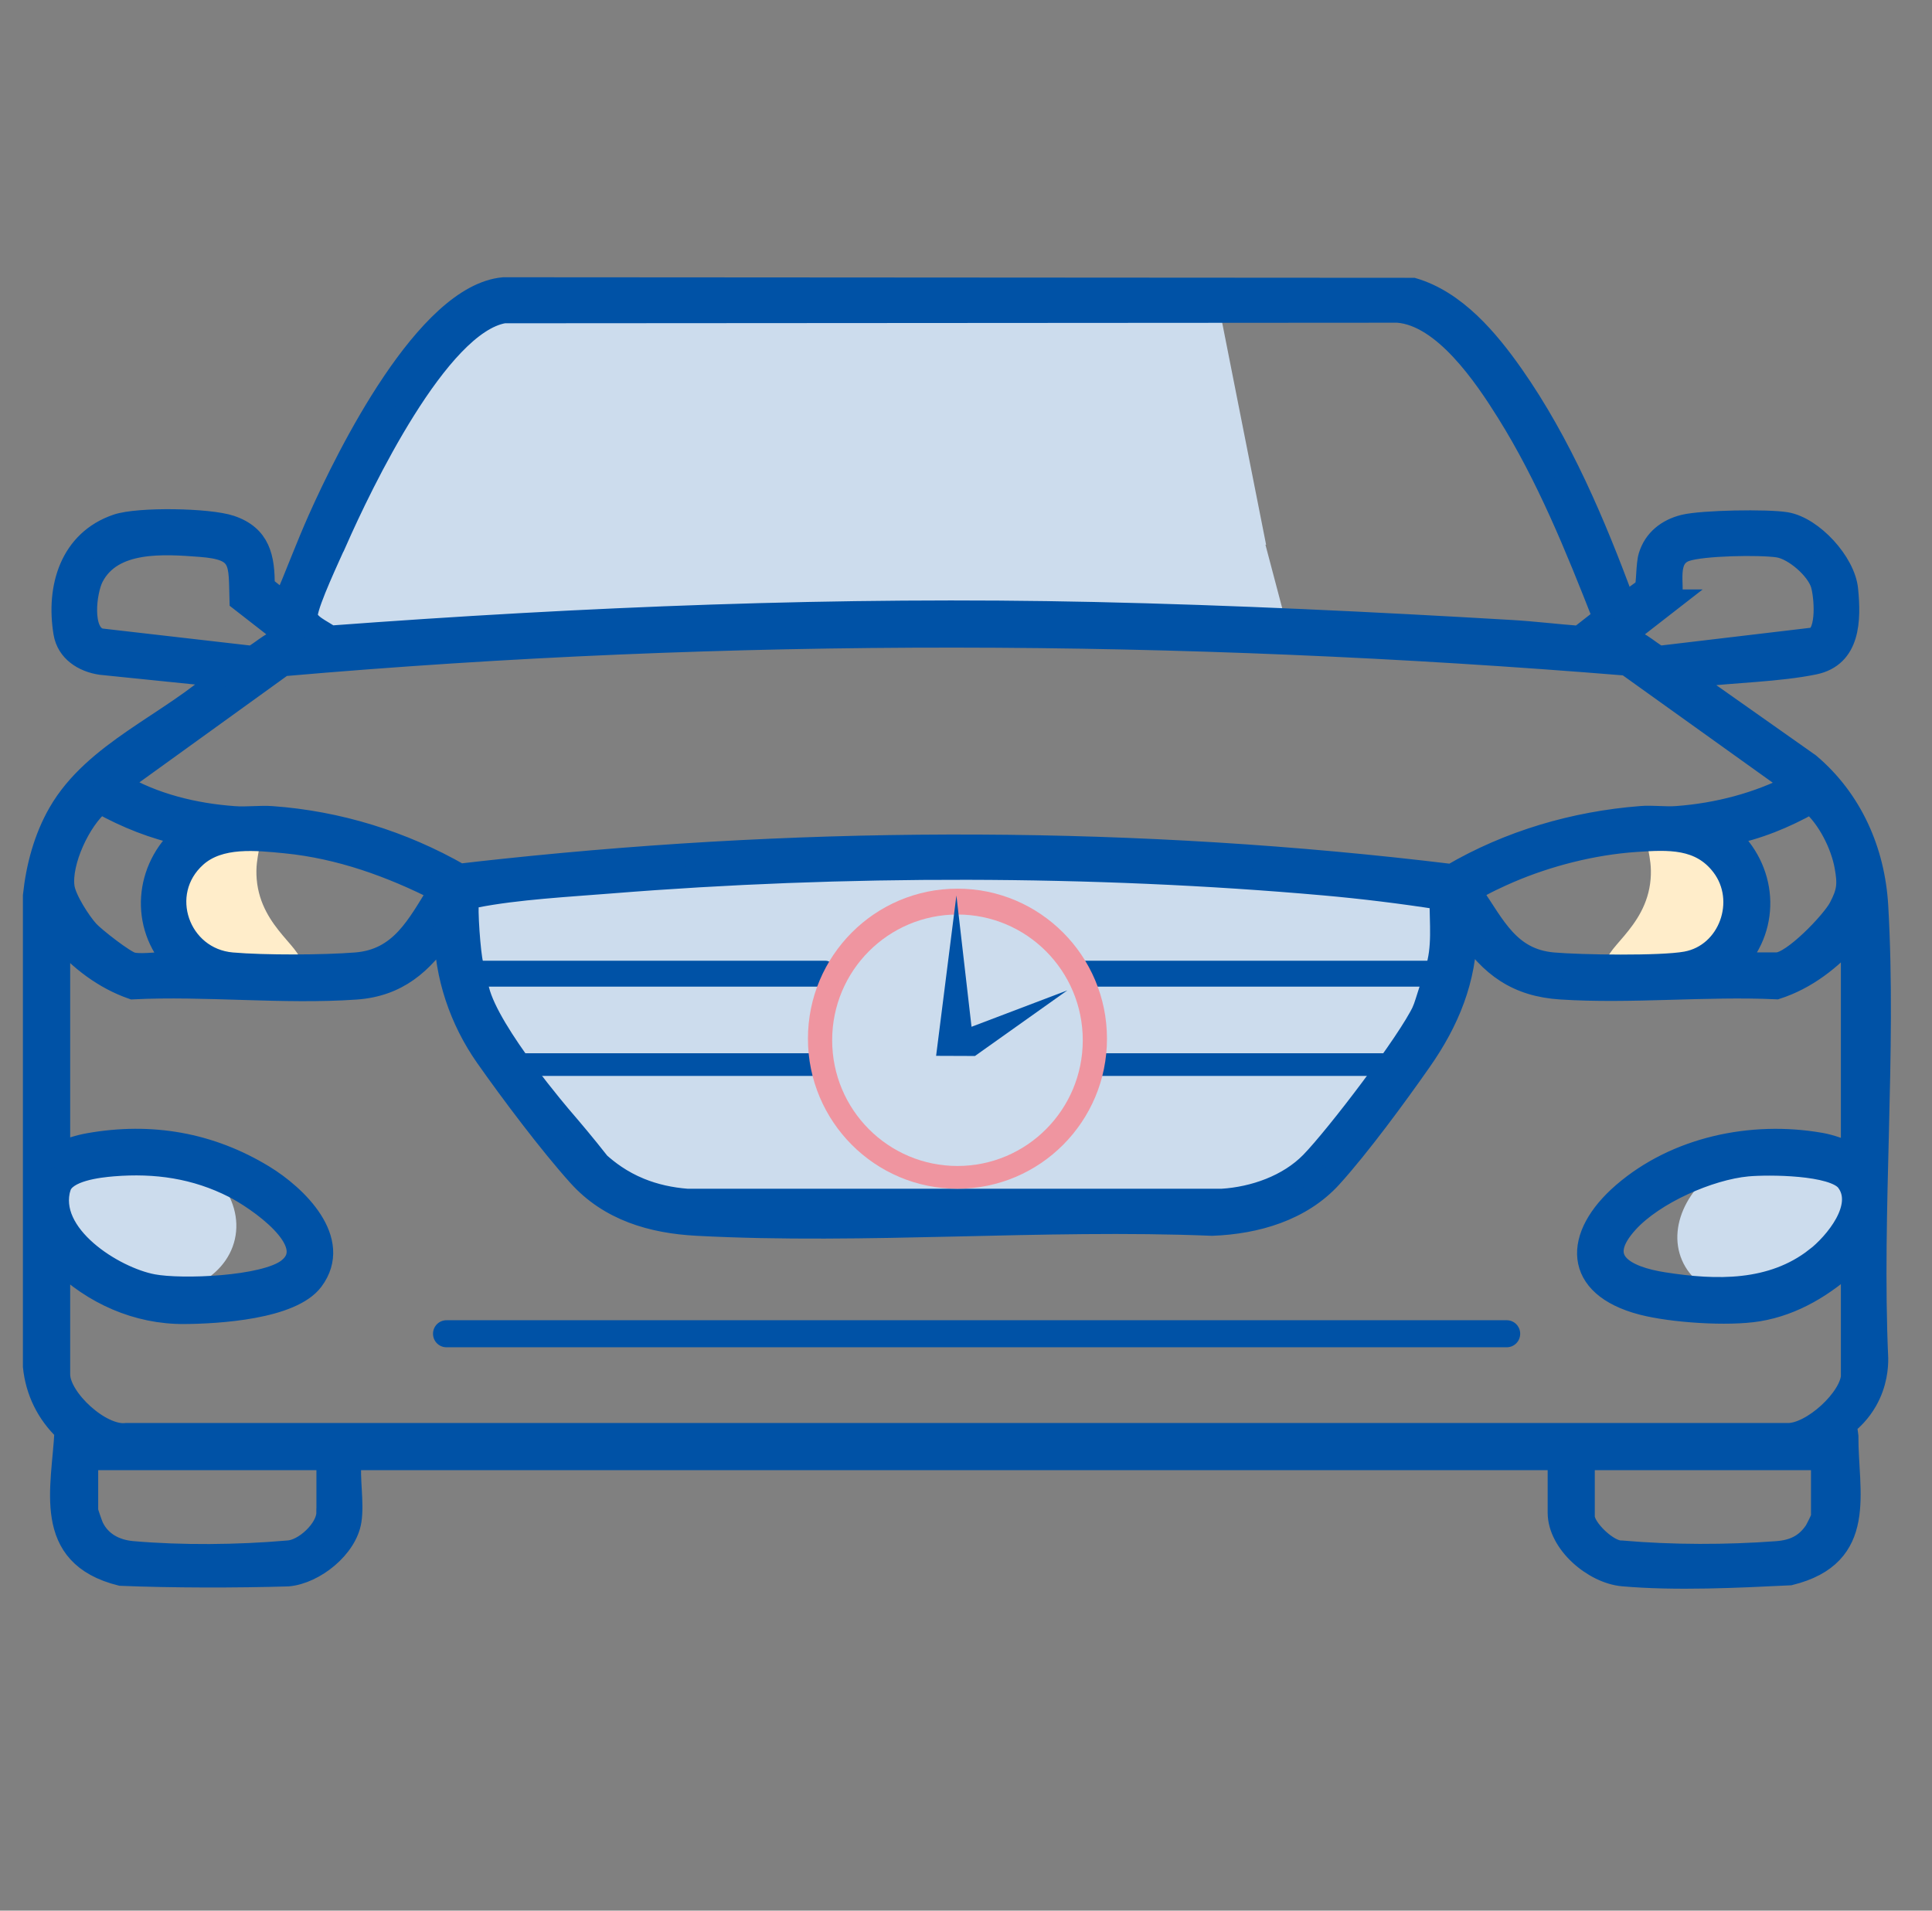 <svg xmlns="http://www.w3.org/2000/svg" width="91" height="90" viewBox="0 0 91 90" fill="none"><rect x="0" y="0" width="91" height="90" fill="#808080" stroke="none"/><path d="M11.062 58.375C11.502 56.438 9.847 54.408 7.365 53.84C4.883 53.271 2.514 54.381 2.074 56.317C1.634 58.254 3.289 60.285 5.771 60.853C8.253 61.421 10.621 60.312 11.062 58.375Z" fill="#CCDCED"></path><path d="M84.615 60.73C86.842 59.756 88.04 57.569 87.292 55.845C86.544 54.121 84.132 53.513 81.905 54.487C79.678 55.46 78.479 57.647 79.228 59.371C79.976 61.095 82.388 61.703 84.615 60.73Z" fill="#CCDCED"></path><path d="M15.272 25.997C17.069 22.437 18.866 18.877 20.663 15.313L26.439 13.569L57.248 13.589C58.042 17.613 58.84 21.636 59.635 25.66" fill="#CCDCED"></path><path d="M81.844 41.413C82.329 42.912 81.29 44.418 80.39 45.146C78.699 46.519 76.054 46.32 75.698 45.523C75.349 44.742 77.548 43.789 77.746 41.413C77.845 40.252 77.383 39.709 77.746 39.358C78.425 38.7 81.218 39.478 81.841 41.413H81.844Z" fill="#FFEDCA"></path><path d="M15.559 29.968L13.38 28.38L19.525 18.612L22.539 15.247L24.768 14.072H56.542L60.528 29.154L15.559 29.968Z" fill="#CCDCED"></path><path d="M8.104 41.413C7.61 42.879 8.543 44.388 9.446 45.146C11.115 46.548 13.779 46.324 14.138 45.523C14.488 44.742 12.288 43.789 12.091 41.413C11.992 40.252 12.453 39.699 12.091 39.358C11.425 38.73 8.747 39.514 8.104 41.413Z" fill="#FFEDCA"></path><path d="M70.97 62.189H21.029C20.679 62.189 20.396 62.474 20.396 62.825V62.828C20.396 63.179 20.679 63.463 21.029 63.463H70.97C71.32 63.463 71.603 63.179 71.603 62.828V62.825C71.603 62.474 71.32 62.189 70.97 62.189Z" fill="#0052A6"></path><path d="M35.084 40.947L44.953 39.812L55.187 40.947L63.703 41.198L67.838 42.353L67.996 45.255L65.995 50.681L60.528 56.495L49.865 57.345H36.268L30.333 57.309L28.24 54.784L24.108 50.681L21.784 46.476L21.662 41.182L35.084 40.947Z" fill="#CCDCED"></path><path d="M88.438 42.667C88.287 40.07 87.215 37.658 85.23 35.98L79.599 32.01C79.691 31.867 79.78 31.881 79.922 31.864C81.65 31.659 83.793 31.619 85.448 31.278C87.142 30.931 87.162 29.194 87.02 27.764C86.892 26.49 85.385 24.839 84.132 24.624C83.255 24.475 80.162 24.528 79.312 24.74C78.53 24.935 77.907 25.415 77.67 26.203C77.548 26.61 77.581 27.533 77.482 27.711C77.452 27.764 76.549 28.423 76.496 28.373C75.141 24.69 73.516 20.865 71.254 17.646C70.087 15.988 68.567 14.178 66.559 13.586L23.716 13.56C20.079 13.894 16.35 21.435 15.008 24.442C14.431 25.736 13.937 27.07 13.38 28.373L12.44 27.619C12.453 26.269 12.242 25.236 10.861 24.773C9.839 24.429 6.522 24.373 5.506 24.717C3.307 25.465 2.661 27.682 3.017 29.816C3.162 30.686 3.924 31.163 4.745 31.288L10.419 31.867C8.025 34.074 4.435 35.388 2.766 38.29C2.087 39.471 1.721 40.837 1.579 42.191V64.367C1.698 65.541 2.216 66.59 3.066 67.394C2.941 70.074 1.959 73.271 5.694 74.2C8.104 74.3 11.174 74.3 13.571 74.227C14.82 74.111 16.331 72.903 16.528 71.629C16.66 70.786 16.433 69.634 16.528 68.751H73.397V71.249C73.397 72.698 75.065 74.104 76.447 74.224C78.936 74.442 81.841 74.296 84.304 74.177C87.987 73.271 87.02 70.279 87.034 67.656C87.01 67.47 86.987 67.288 86.961 67.103C87.228 66.894 87.614 66.534 87.927 65.985C88.399 65.157 88.442 64.367 88.438 63.986C88.125 56.978 88.84 49.626 88.438 42.661V42.667ZM85.29 37.84C86.087 38.528 86.72 39.772 86.908 40.811C87.057 41.635 87.03 42.002 86.635 42.75C86.279 43.428 84.416 45.361 83.69 45.361H81.765C83.42 43.574 83.192 40.907 81.389 39.325C82.774 39.057 84.066 38.525 85.29 37.84ZM79.417 45.318C78.23 45.536 74.449 45.477 73.159 45.364C71.089 45.185 70.403 43.607 69.365 42.092C69.328 41.972 69.43 41.939 69.51 41.883C69.82 41.661 70.693 41.264 71.076 41.099C72.915 40.308 75.039 39.769 77.043 39.633C78.586 39.527 80.08 39.448 81.102 40.788C82.345 42.416 81.452 44.947 79.417 45.318ZM78.735 28.267C78.853 27.503 78.445 26.295 79.391 25.954C80.169 25.673 82.919 25.63 83.763 25.762C84.508 25.882 85.556 26.795 85.781 27.513C85.952 28.072 86.091 29.796 85.454 30.054L78.141 30.921C77.578 30.613 77.113 30.051 76.41 30.077L78.738 28.267H78.735ZM15.852 25.488C17.04 22.801 20.65 15.25 23.739 14.728L65.83 14.701C67.996 14.863 69.925 17.729 70.987 19.429C72.873 22.444 74.224 25.789 75.52 29.091L74.386 29.978C73.321 29.898 72.246 29.766 71.181 29.703C64.63 29.32 58.092 29.002 51.534 28.856C39.516 28.591 27.541 29.075 15.556 29.968C15.226 29.7 14.412 29.405 14.471 28.926C14.553 28.271 15.526 26.216 15.849 25.488H15.852ZM4.715 30.094C3.785 29.839 4.046 27.837 4.385 27.182C5.295 25.422 7.715 25.604 9.433 25.733C11.421 25.882 11.256 26.477 11.309 28.284L13.611 30.077C12.908 30.051 12.443 30.613 11.88 30.921L4.712 30.097L4.715 30.094ZM13.337 31.354C34.379 29.518 55.55 29.604 76.615 31.325L84.485 36.96C82.78 37.833 80.901 38.326 78.985 38.468C78.435 38.511 77.838 38.422 77.291 38.468C74.152 38.713 71.082 39.613 68.372 41.198C53.617 39.401 38.56 39.382 23.769 40.947C23.067 41.02 22.364 41.099 21.662 41.182C18.962 39.636 15.932 38.697 12.819 38.472C12.242 38.429 11.612 38.518 11.029 38.472C9.166 38.339 7.237 37.873 5.625 36.916L13.334 31.354H13.337ZM67.02 47.591C66.341 49.06 62.928 53.533 61.742 54.748C60.677 55.836 59.061 56.402 57.561 56.495H32.361C31.59 56.435 30.844 56.273 30.149 55.989C29.259 55.628 28.629 55.132 28.236 54.781C27.541 53.894 26.944 53.193 26.535 52.716C26.535 52.716 23.05 48.689 22.546 46.625C22.539 46.598 22.292 45.503 22.262 45.4C22.143 44.977 21.979 42.78 22.067 42.403C22.124 42.283 22.295 42.28 22.41 42.257C24.32 41.877 26.819 41.744 28.794 41.585C39.651 40.712 51.488 40.715 62.348 41.678C64.178 41.84 66.025 42.068 67.835 42.35C67.825 43.478 67.98 44.649 67.614 45.735C67.614 45.735 67.119 47.369 67.02 47.587V47.591ZM20.663 41.966C19.664 43.564 18.879 45.195 16.766 45.364C15.226 45.486 12.463 45.496 10.93 45.364C8.431 45.149 7.339 42.062 9.239 40.358C10.35 39.365 12.081 39.564 13.469 39.699C16.001 39.951 18.411 40.818 20.66 41.962L20.663 41.966ZM4.731 37.84C5.958 38.518 7.257 39.038 8.632 39.325C6.828 40.907 6.598 43.574 8.256 45.361C7.666 45.278 6.785 45.473 6.235 45.361C5.885 45.288 4.454 44.166 4.168 43.852C3.779 43.428 3.093 42.356 3.014 41.797C2.842 40.606 3.792 38.587 4.731 37.84ZM2.845 55.919C3.083 55.142 4.646 54.969 5.322 54.913C7.333 54.748 9.212 55.019 11.012 55.936C12.015 56.445 15.163 58.533 13.551 59.777C12.453 60.624 8.553 60.776 7.198 60.518C5.358 60.171 2.156 58.159 2.842 55.916L2.845 55.919ZM15.401 71.252C15.401 72.026 14.329 73.039 13.544 73.065C11.177 73.271 8.556 73.294 6.235 73.092C5.444 73.022 4.745 72.665 4.388 71.927C4.339 71.825 4.125 71.213 4.125 71.156V68.751H15.404V71.249L15.401 71.252ZM85.804 71.441C85.804 71.504 85.537 72.043 85.468 72.142C85.029 72.784 84.449 73.039 83.69 73.095C81.34 73.271 78.768 73.274 76.381 73.065C75.754 73.102 74.617 71.997 74.617 71.441V68.751H85.8V71.441H85.804ZM87.215 64.744C87.215 65.836 85.319 67.583 84.165 67.53H5.951C4.745 67.675 2.806 65.875 2.806 64.744V59.413C4.382 60.952 6.456 61.885 8.685 61.868C10.261 61.858 13.742 61.653 14.741 60.307C16.152 58.414 13.96 56.31 12.42 55.373C9.891 53.835 7.118 53.355 4.194 53.871C3.726 53.954 3.231 54.103 2.806 54.318V44.13C3.722 45.212 4.896 46.108 6.241 46.575C9.677 46.403 13.36 46.823 16.766 46.585C18.711 46.449 19.911 45.404 20.943 43.845C20.96 45.969 21.672 48.054 22.879 49.778C24.049 51.446 25.895 53.901 27.244 55.396C28.701 57.014 30.706 57.6 32.829 57.712C40.782 58.133 49.097 57.385 57.089 57.712C59.163 57.636 61.3 57.021 62.724 55.446C64.043 53.99 65.797 51.601 66.941 49.963C68.23 48.12 69.058 46.135 69.068 43.842C70.202 45.529 71.445 46.449 73.529 46.582C76.829 46.793 80.354 46.419 83.677 46.572C85.085 46.118 86.232 45.209 87.208 44.127V54.314C86.73 54.136 86.246 53.94 85.741 53.854C82.51 53.292 78.952 54.033 76.443 56.2C74.109 58.219 74.083 60.585 77.34 61.438C78.745 61.806 81.389 61.981 82.813 61.746C84.505 61.468 85.969 60.558 87.208 59.41V64.74L87.215 64.744ZM85.514 59.264C83.446 60.872 80.842 60.816 78.356 60.426C76.565 60.145 75.026 59.38 76.684 57.574C77.917 56.227 80.505 55.085 82.309 54.916C83.275 54.827 86.361 54.831 86.978 55.645C87.878 56.829 86.42 58.563 85.514 59.268V59.264Z" fill="#0052A6" stroke="#0052A6" stroke-miterlimit="10"></path><path d="M38.256 49.612H24.108C23.935 49.612 23.795 49.753 23.795 49.927V50.367C23.795 50.541 23.935 50.681 24.108 50.681H38.256C38.429 50.681 38.569 50.541 38.569 50.367V49.927C38.569 49.753 38.429 49.612 38.256 49.612Z" fill="#0052A6"></path><path d="M38.886 45.255H21.784C21.582 45.255 21.418 45.419 21.418 45.622V46.108C21.418 46.311 21.582 46.476 21.784 46.476H38.886C39.088 46.476 39.252 46.311 39.252 46.108V45.622C39.252 45.419 39.088 45.255 38.886 45.255Z" fill="#0052A6"></path><path d="M67.996 45.255H50.92C50.718 45.255 50.554 45.419 50.554 45.622V46.108C50.554 46.311 50.718 46.476 50.92 46.476H67.996C68.198 46.476 68.362 46.311 68.362 46.108V45.622C68.362 45.419 68.198 45.255 67.996 45.255Z" fill="#0052A6"></path><path d="M65.992 49.612H51.893C51.72 49.612 51.58 49.753 51.58 49.927V50.367C51.58 50.541 51.72 50.681 51.893 50.681H65.992C66.165 50.681 66.305 50.541 66.305 50.367V49.927C66.305 49.753 66.165 49.612 65.992 49.612Z" fill="#0052A6"></path><path d="M45.098 41.86C41.207 41.86 38.055 45.026 38.055 48.928C38.055 52.829 41.211 55.995 45.098 55.995C48.985 55.995 52.14 52.829 52.14 48.928C52.14 45.026 48.985 41.86 45.098 41.86ZM45.098 54.923C41.84 54.923 39.196 52.273 39.196 49C39.196 45.728 41.837 43.078 45.098 43.078C48.359 43.078 51 45.728 51 49C51 52.273 48.359 54.923 45.098 54.923Z" fill="#EF95A0"></path><path d="M45.76 48.365C45.523 46.304 45.286 44.242 45.048 42.181C44.728 44.699 44.409 47.217 44.092 49.735C44.702 49.735 45.312 49.738 45.922 49.742C47.373 48.712 48.823 47.68 50.274 46.651C48.771 47.224 47.267 47.793 45.764 48.365H45.76Z" fill="#0052A6"></path></svg>